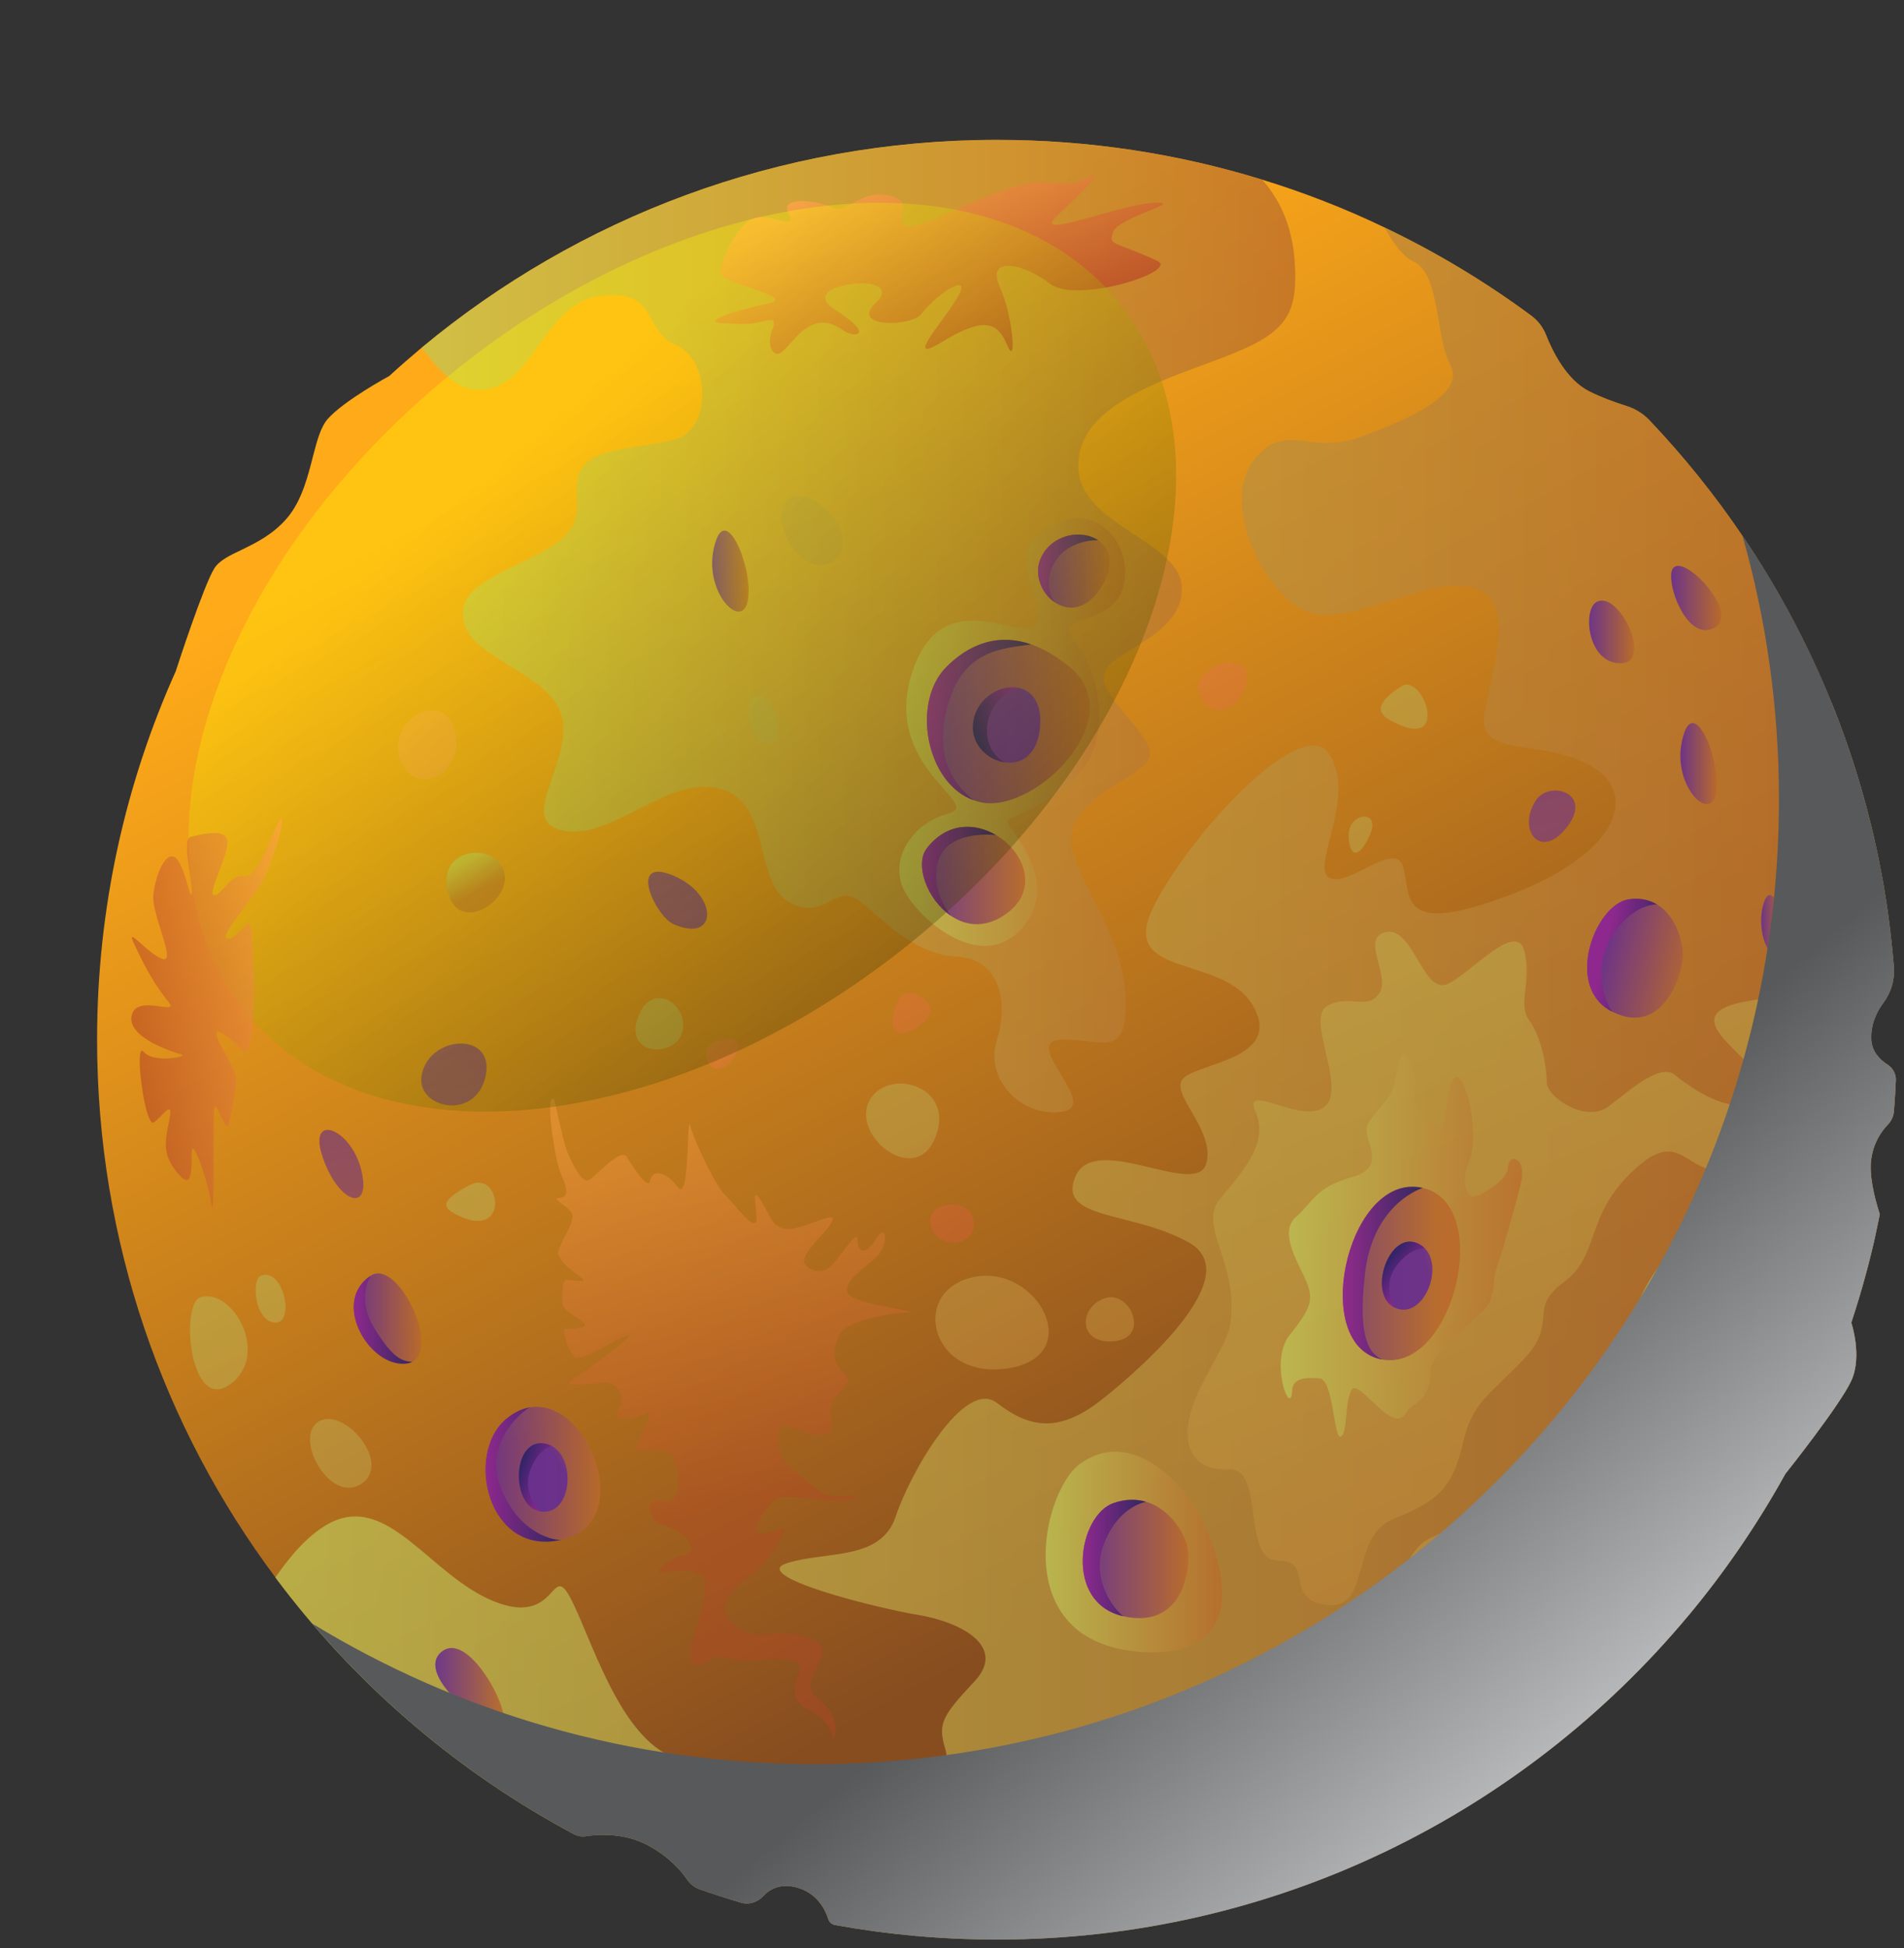 <svg width="86" height="88" viewBox="0 0 86 88" fill="none" xmlns="http://www.w3.org/2000/svg">
<rect x="0" y="0" width="86" height="88" fill="#333333" stroke="none"/>
<path d="M85.63 48.791V48.804C85.612 49.231 85.587 49.656 85.553 50.084C85.553 50.12 85.548 50.154 85.546 50.188C85.528 50.416 85.433 50.631 85.275 50.796C84.949 51.132 84.621 51.639 84.52 52.36C84.42 53.056 84.637 54.01 84.906 54.851C84.9 54.894 84.893 54.932 84.882 54.973C84.861 55.075 84.841 55.178 84.818 55.278C84.796 55.398 84.768 55.517 84.744 55.64C84.712 55.789 84.678 55.938 84.646 56.085C84.597 56.297 84.549 56.508 84.495 56.718C84.436 56.96 84.375 57.199 84.31 57.437C84.305 57.457 84.3 57.477 84.294 57.495C84.231 57.73 84.167 57.963 84.099 58.196C84.093 58.223 84.084 58.252 84.075 58.277C84.011 58.499 83.948 58.716 83.878 58.935C83.871 58.96 83.864 58.985 83.855 59.008C83.778 59.254 83.699 59.502 83.62 59.747C83.62 59.753 84.129 61.257 83.62 62.369C83.118 63.463 80.716 66.485 80.63 66.593V66.598C79.366 68.879 77.895 71.026 76.236 73.013C68.779 81.937 57.567 87.615 45.029 87.615C42.533 87.615 40.095 87.389 37.721 86.959C37.577 86.932 37.457 86.83 37.414 86.69C37.289 86.297 36.921 85.497 35.954 85.253C35.219 85.067 34.749 85.357 34.475 85.653C34.22 85.928 33.838 86.055 33.478 85.949C32.848 85.761 32.224 85.562 31.609 85.343C31.376 85.264 31.177 85.106 31.037 84.902C30.784 84.527 30.239 83.88 29.274 83.358C28.192 82.778 27.009 82.861 26.48 82.942C26.288 82.972 26.094 82.942 25.924 82.85C21.408 80.442 17.401 77.203 14.105 73.341C13.662 72.821 13.232 72.292 12.816 71.751C12.69 71.589 12.568 71.424 12.444 71.261C7.38 64.484 4.385 56.074 4.385 46.967C4.385 41.024 5.662 35.382 7.95 30.296C7.95 30.296 7.95 30.29 7.95 30.285C8.022 30.059 9.202 26.438 9.679 25.678C9.907 25.312 10.38 25.091 10.938 24.824C11.58 24.512 12.331 24.141 12.957 23.413C13.648 22.609 13.913 21.481 14.161 20.52C14.333 19.858 14.498 19.277 14.794 18.936C15.518 18.102 17.584 16.983 17.584 16.983C18.063 16.544 18.556 16.115 19.055 15.697C26.098 9.842 35.151 6.318 45.029 6.318C49.199 6.318 53.225 6.947 57.011 8.115C58.919 8.701 60.768 9.424 62.547 10.279C64.888 11.397 67.104 12.733 69.17 14.261C69.466 14.483 69.696 14.781 69.832 15.125C70.115 15.844 70.745 17.15 71.778 17.672C72.291 17.932 72.897 18.158 73.471 18.339C73.862 18.461 74.222 18.683 74.504 18.981C76.039 20.597 77.445 22.34 78.697 24.191C80.286 26.535 81.636 29.053 82.714 31.709C82.834 32.003 82.949 32.299 83.062 32.597C83.143 32.812 83.222 33.027 83.299 33.244C83.392 33.502 83.482 33.764 83.57 34.024C83.656 34.284 83.742 34.548 83.824 34.81C83.905 35.068 83.984 35.33 84.061 35.592C84.061 35.597 84.063 35.604 84.066 35.611C84.14 35.873 84.215 36.137 84.287 36.404C84.357 36.661 84.425 36.926 84.49 37.186C84.49 37.195 84.495 37.202 84.495 37.209C84.592 37.609 84.687 38.013 84.773 38.418C84.802 38.553 84.832 38.687 84.857 38.822C84.861 38.836 84.863 38.85 84.866 38.863C84.92 39.13 84.97 39.394 85.019 39.666C85.06 39.883 85.096 40.1 85.13 40.319C85.148 40.411 85.164 40.509 85.178 40.601C85.214 40.825 85.248 41.044 85.277 41.27C85.322 41.587 85.361 41.906 85.397 42.224C85.447 42.638 85.487 43.056 85.523 43.472C85.53 43.544 85.535 43.612 85.541 43.684C85.587 44.265 85.41 44.837 85.062 45.303C84.773 45.692 84.484 46.268 84.522 46.971C84.551 47.48 84.866 47.839 85.25 48.09C85.492 48.246 85.641 48.51 85.63 48.797V48.791Z" fill="url(#paint0_linear_10_919)"/>
<path style="mix-blend-mode:multiply" opacity="0.7" d="M58.5 12.589C58.5 14.594 57.61 15.261 54.938 16.264C52.266 17.265 48.702 18.38 48.702 21.052C48.702 23.723 53.267 24.392 53.378 26.508C53.489 28.624 50.483 29.293 49.927 30.294C49.371 31.296 52.042 33.079 51.932 34.08C51.821 35.082 49.147 35.64 48.48 37.31C47.811 38.981 50.596 41.542 50.819 44.772C51.043 48.002 49.818 46.888 47.924 46.967C46.03 47.046 49.818 50.007 47.924 50.228C46.03 50.452 44.472 48.669 45.029 46.967C45.584 45.265 45.139 43.325 43.247 43.215C41.353 43.104 40.13 41.768 38.905 40.764C37.68 39.763 37.346 41.655 35.675 40.764C34.005 39.874 34.895 36.309 32.558 35.642C30.221 34.975 27.771 37.869 25.542 37.536C23.315 37.202 25.653 34.752 25.431 32.636C25.21 30.52 21.421 29.851 20.976 28.181C20.531 26.51 22.423 26.065 24.651 24.84C26.878 23.615 25.653 22.39 26.211 21.275C26.767 20.161 28.996 20.274 30.553 19.829C32.113 19.383 32.113 16.264 30.553 15.597C28.993 14.931 29.773 13.036 27.102 13.371C24.43 13.705 24.095 17.826 21.421 17.602C20.626 17.535 19.812 16.759 19.057 15.701C26.1 9.847 35.153 6.323 45.031 6.323C49.201 6.323 53.227 6.951 57.013 8.12C58.292 9.571 58.505 11.206 58.505 12.593L58.5 12.589Z" fill="url(#paint1_linear_10_919)"/>
<path style="mix-blend-mode:multiply" opacity="0.7" d="M85.629 48.791C85.608 49.261 85.581 49.731 85.543 50.197C85.525 50.423 85.428 50.633 85.272 50.796C84.948 51.132 84.618 51.639 84.517 52.358C84.417 53.054 84.634 54.01 84.903 54.851C84.575 56.523 84.144 58.155 83.617 59.744C83.617 59.751 84.126 61.254 83.617 62.366C83.115 63.46 80.713 66.483 80.627 66.591V66.596C79.363 68.876 77.891 71.024 76.232 73.01C68.775 81.934 57.564 87.612 45.026 87.612C42.53 87.612 40.089 87.389 37.718 86.957C37.573 86.93 37.454 86.828 37.411 86.688C37.286 86.295 36.92 85.492 35.95 85.25C35.216 85.067 34.746 85.354 34.47 85.65C34.215 85.926 33.833 86.053 33.473 85.947C32.843 85.761 32.221 85.56 31.604 85.343C31.371 85.262 31.172 85.106 31.034 84.9C30.779 84.527 30.236 83.878 29.269 83.358C28.186 82.775 27.004 82.861 26.475 82.942C26.283 82.972 26.088 82.942 25.917 82.85C20.795 80.117 16.326 76.32 12.809 71.751C12.682 71.589 12.56 71.424 12.436 71.261C13.139 70.233 13.964 69.306 14.845 68.827C17.517 67.38 19.411 71.166 22.307 72.335C25.202 73.503 24.868 70.506 25.759 72.172C26.649 73.838 27.874 78.18 30.214 79.294C32.553 80.409 32.553 78.514 34.556 81.521C36.561 84.527 40.903 83.191 41.683 82.411C42.463 81.632 43.019 80.072 42.684 78.96C42.35 77.845 42.573 77.5 44.02 75.947C45.467 74.394 43.464 73.282 41.459 72.947C39.454 72.613 33.776 71.166 35.557 70.608C37.338 70.049 39.789 70.515 40.458 68.501C41.127 66.487 43.575 62.256 45.024 63.37C46.47 64.484 47.808 64.785 49.811 63.187C51.816 61.589 56.269 57.579 53.708 56.132C51.147 54.686 47.695 55.131 48.586 53.126C49.477 51.121 54.029 54.127 54.481 52.57C54.933 51.01 52.707 49.34 53.486 48.673C54.266 48.004 57.942 47.783 56.603 45.443C55.268 43.104 50.591 44.218 52.038 41.101C53.484 37.984 58.83 32.08 60.055 34.085C61.28 36.09 59.164 39.207 60.055 39.652C60.946 40.097 63.061 37.871 63.396 39.207C63.73 40.543 63.172 42.324 68.183 40.432C73.195 38.538 74.085 35.755 71.746 34.53C69.406 33.305 66.624 34.306 67.069 32.08C67.514 29.853 68.516 26.958 66.4 26.512C64.284 26.067 60.833 28.436 58.938 27.586C57.044 26.736 55.152 22.726 56.599 20.834C58.045 18.94 59.049 20.611 61.499 19.72C63.95 18.83 66.176 17.715 65.509 16.49C64.84 15.265 65.064 12.369 63.839 11.813C63.385 11.605 62.928 10.982 62.537 10.283C64.876 11.402 67.094 12.738 69.16 14.266C69.456 14.485 69.686 14.786 69.822 15.129C70.105 15.848 70.735 17.152 71.768 17.677C72.279 17.937 72.887 18.163 73.459 18.341C73.852 18.466 74.209 18.685 74.494 18.983C77.973 22.645 80.773 26.956 82.702 31.711C84.218 35.45 85.195 39.469 85.529 43.666C85.577 44.252 85.403 44.831 85.052 45.301C84.763 45.69 84.474 46.264 84.512 46.967C84.541 47.475 84.853 47.832 85.24 48.083C85.482 48.241 85.635 48.506 85.622 48.793L85.629 48.791Z" fill="url(#paint2_linear_10_919)"/>
<path style="mix-blend-mode:multiply" opacity="0.7" d="M85.248 48.081C85.49 48.239 85.641 48.501 85.63 48.791C85.63 48.795 85.63 48.8 85.63 48.804C85.612 49.231 85.587 49.656 85.553 50.084C85.551 50.117 85.549 50.154 85.546 50.188C85.531 50.416 85.433 50.633 85.275 50.798C84.952 51.135 84.622 51.641 84.52 52.36C84.421 53.056 84.638 54.01 84.907 54.851C84.9 54.894 84.893 54.932 84.882 54.973C84.862 55.075 84.841 55.178 84.819 55.278C84.796 55.398 84.769 55.517 84.744 55.639C84.712 55.789 84.678 55.938 84.647 56.085C84.597 56.297 84.55 56.508 84.495 56.718C84.437 56.96 84.376 57.199 84.31 57.437C84.305 57.457 84.301 57.477 84.294 57.495C84.231 57.73 84.168 57.963 84.1 58.196C84.093 58.223 84.084 58.252 84.075 58.277C84.012 58.499 83.948 58.716 83.878 58.935C83.871 58.96 83.865 58.985 83.856 59.008C83.779 59.254 83.7 59.502 83.621 59.747C83.621 59.753 84.129 61.257 83.621 62.369C83.119 63.463 80.716 66.485 80.63 66.593V66.598C79.367 68.879 77.895 71.026 76.236 73.013C76.575 71.966 76.749 71.055 76.543 70.61C75.874 69.163 76.209 68.049 77.434 66.935C78.659 65.82 76.989 64.263 78.881 62.814C80.775 61.367 81.998 60.253 81.331 58.804C80.662 57.357 81.887 55.574 82.221 53.793C82.556 52.012 81.442 51.677 78.77 52.678C76.098 53.68 76.209 50.673 73.869 52.789C71.53 54.905 72.31 56.686 70.639 57.911C68.969 59.136 70.415 59.692 68.858 61.363C67.299 63.033 66.519 63.261 66.073 65.208C65.628 67.154 64.959 67.823 62.956 68.603C60.954 69.383 61.955 72.723 59.95 72.5C57.945 72.276 59.394 70.495 57.724 70.495C56.053 70.495 57.167 66.263 55.497 66.374C53.827 66.485 53.047 65.149 54.161 62.812C55.276 60.474 55.721 60.472 55.608 58.58C55.497 56.686 54.272 55.239 55.052 54.238C55.832 53.237 57.391 51.716 56.722 50.249C56.053 48.782 58.838 50.852 59.839 49.984C60.841 49.116 58.949 45.997 59.95 45.441C60.951 44.885 61.731 45.665 62.289 44.885C62.846 44.105 61.399 42.324 62.624 42.1C63.849 41.876 64.294 44.995 65.409 44.439C66.523 43.883 68.526 41.544 68.86 42.993C69.195 44.442 68.526 45.332 69.084 46.11C69.642 46.887 69.864 48.226 69.864 48.895C69.864 49.564 71.645 50.744 72.649 49.986C73.65 49.229 74.988 48.004 75.655 48.56C76.324 49.116 78.551 50.676 79.33 49.451C80.11 48.226 76.769 46.779 77.549 45.775C78.329 44.772 83.006 45.441 82.895 43.214C82.784 40.988 80.779 37.534 80.668 35.531C80.594 34.177 82.043 33.282 82.716 31.711C82.836 32.005 82.951 32.301 83.064 32.6C83.146 32.814 83.225 33.029 83.302 33.246C83.394 33.504 83.485 33.766 83.573 34.026C83.659 34.286 83.745 34.55 83.826 34.813C83.908 35.07 83.987 35.332 84.064 35.595C84.064 35.599 84.066 35.606 84.068 35.613C84.143 35.875 84.217 36.139 84.29 36.406C84.36 36.664 84.427 36.928 84.493 37.188C84.493 37.197 84.498 37.204 84.498 37.211C84.597 37.611 84.692 38.016 84.776 38.42C84.805 38.556 84.834 38.689 84.859 38.825C84.864 38.838 84.866 38.852 84.868 38.865C84.923 39.132 84.972 39.397 85.022 39.668C85.063 39.885 85.099 40.102 85.133 40.321C85.151 40.414 85.167 40.511 85.18 40.604C85.216 40.827 85.25 41.047 85.28 41.273C85.325 41.589 85.363 41.908 85.4 42.227C85.449 42.64 85.49 43.058 85.526 43.474C85.531 43.544 85.537 43.614 85.542 43.684C85.587 44.265 85.411 44.84 85.063 45.307C84.773 45.699 84.484 46.27 84.522 46.973C84.552 47.482 84.864 47.839 85.25 48.09L85.248 48.081Z" fill="url(#paint3_linear_10_919)"/>
<path style="mix-blend-mode:multiply" opacity="0.7" d="M49.593 83.302C49.857 84.622 52.226 84.972 53.639 83.858C55.05 82.744 55.05 81.853 57.724 82.411C60.395 82.967 60.619 81.41 62.624 80.406C64.629 79.405 67.19 80.852 67.301 78.847C67.411 76.842 68.006 76.731 69.658 76.397C71.311 76.062 72.646 74.299 71.98 73.008C71.311 71.72 73.205 70.495 73.984 69.27C74.764 68.044 73.094 68.379 71.424 69.27C69.753 70.16 69.455 69.046 69.66 67.599C69.864 66.153 68.752 65.26 67.081 67.599C65.411 69.939 64.631 68.713 63.63 70.495C62.629 72.276 63.741 73.835 62.629 74.726C61.514 75.617 59.957 74.057 59.066 74.615C58.176 75.171 58.732 77.066 57.396 78.625C56.06 80.185 54.686 78.849 53.646 80.406C52.606 81.966 49.267 81.632 49.6 83.302H49.593Z" fill="url(#paint4_linear_10_919)"/>
<path style="mix-blend-mode:screen" opacity="0.8" d="M45.183 8.64C43.371 9.302 41.108 10.579 40.81 10.139C40.514 9.7 41.298 9.11 40.156 8.834C38.897 8.529 38.296 9.675 37.591 9.366C36.883 9.058 35.165 8.828 35.62 9.653C36.074 10.478 34.707 9.546 33.974 9.883C33.242 10.22 32.403 11.988 32.575 12.403C32.747 12.819 36.081 13.434 34.655 13.721C33.228 14.008 31.481 14.589 32.724 14.603C33.49 14.612 33.676 14.713 34.573 14.492C35.486 14.266 34.426 15.191 34.899 15.857C35.453 16.639 36.232 13.572 38.084 14.921C38.581 15.283 39.589 15.177 37.693 13.972C35.796 12.767 41.094 12.218 39.56 13.678C38.357 14.82 41.155 14.763 41.608 14.191C42.408 13.183 43.804 12.345 43.325 13.296C42.846 14.248 40.717 16.547 42.484 15.482C44.252 14.417 44.998 14.397 45.473 15.55C45.947 16.703 45.764 14.282 45.147 12.926C44.53 11.569 46.228 11.881 47.421 12.813C48.617 13.744 53.276 12.259 52.279 11.789C50.351 10.878 50.034 11.131 50.283 10.466C50.531 9.802 53.66 9.085 52.123 9.158C50.586 9.23 46.565 10.882 47.731 9.766C48.897 8.649 50.111 7.512 49.01 8.079C47.909 8.647 47.602 7.761 45.181 8.644L45.183 8.64Z" fill="url(#paint5_linear_10_919)"/>
<path style="mix-blend-mode:screen" opacity="0.4" d="M25.043 49.699C25.043 49.699 25.407 51.399 25.558 51.851C25.709 52.303 26.2 53.323 26.503 53.323C26.806 53.323 28.013 51.774 28.316 52.265C28.619 52.755 29.297 53.813 29.374 53.323C29.448 52.832 30.054 52.871 30.619 53.626C31.186 54.38 30.997 50.115 31.186 50.87C31.376 51.625 32.396 53.664 32.735 53.967C33.074 54.27 33.829 55.325 34.093 55.251C34.358 55.176 33.829 53.438 34.319 54.157C34.81 54.873 34.848 55.515 35.603 55.515C36.358 55.515 37.793 54.647 37.603 55.138C37.414 55.628 36.055 56.686 36.358 57.102C36.661 57.518 37.221 57.554 37.622 57.102C38.02 56.65 38.774 55.479 38.738 56.008C38.7 56.537 39.077 56.763 39.568 55.97C40.058 55.176 40.171 56.234 39.568 56.799C38.964 57.367 38.096 57.843 38.284 58.397C38.474 58.951 41.91 59.252 40.965 59.29C40.02 59.328 38.209 59.667 37.906 60.309C37.603 60.951 37.567 61.539 38.133 62.039C38.7 62.538 37.642 62.877 37.529 63.481C37.416 64.084 37.906 64.803 37.113 64.839C36.32 64.875 35.3 63.971 35.187 64.649C35.074 65.33 35.262 65.972 35.791 66.385C36.32 66.799 36.584 67.027 37.075 67.405C37.565 67.782 39.188 67.405 38.546 67.708C37.904 68.01 35.262 67.405 34.997 67.708C34.733 68.01 34.016 68.851 34.204 69.186C34.394 69.52 35.601 68.777 35.413 69.186C35.223 69.595 34.658 70.615 34.016 71.069C33.374 71.521 32.581 72.314 32.733 72.805C32.884 73.295 33.639 73.987 34.658 73.831C35.678 73.675 37.527 73.937 37.113 74.844C36.699 75.75 36.34 76.202 36.914 76.693C37.488 77.183 37.981 77.902 37.64 78.542C37.64 78.542 37.488 77.674 36.507 77.219C35.526 76.767 36.017 75.94 36.13 75.409C36.243 74.877 35.072 74.916 34.053 75.029C33.033 75.142 32.769 74.538 31.901 75.067C31.033 75.596 31.107 74.627 31.372 73.826C31.636 73.028 31.788 72.423 31.862 71.632C31.937 70.838 30.617 70.877 30.013 71.028C29.41 71.18 30.013 70.461 30.92 70.235C31.826 70.009 30.581 68.989 29.975 68.912C29.369 68.836 28.955 67.554 29.9 67.818C30.845 68.083 30.73 66.46 30.391 65.818C30.052 65.176 28.549 65.789 28.768 65.289C29.032 64.686 29.561 63.666 29.22 63.818C28.881 63.969 27.52 64.385 27.936 63.666C28.352 62.947 27.746 62.421 27.332 62.457C26.916 62.495 25.407 62.647 25.746 62.418C26.085 62.192 28.878 60.19 28.388 60.305C27.898 60.418 26.198 61.589 25.933 61.286C25.669 60.983 25.33 60.041 25.556 60.041C25.782 60.041 26.501 59.986 26.424 59.824C26.349 59.661 25.404 59.209 25.404 58.87C25.404 58.531 25.366 57.812 25.594 57.812C25.823 57.812 26.388 57.925 26.349 57.812C26.311 57.699 25.104 56.982 25.217 56.528C25.33 56.076 25.859 55.357 25.859 54.941C25.859 54.525 24.801 54.148 25.255 54.111C25.707 54.073 25.633 53.734 25.33 53.017C25.027 52.301 24.6 49.204 25.04 49.695L25.043 49.699Z" fill="url(#paint6_linear_10_919)"/>
<path style="mix-blend-mode:multiply" opacity="0.7" d="M46.889 24.148C45.478 25.265 47.501 27.616 46.735 28.282C45.969 28.949 42.465 26.248 41.168 30.48C39.868 34.711 44.472 36.345 42.838 36.752C41.204 37.161 40.031 38.904 40.933 40.389C41.834 41.874 44.617 43.996 46.308 41.747C47.998 39.498 45.13 37.159 45.544 37.012C45.957 36.863 48.74 35.638 49.371 33.931C50.001 32.224 49.499 30.102 48.507 28.899C47.515 27.697 50.261 28.364 50.745 26.472C51.226 24.578 49.373 22.182 46.889 24.148Z" fill="url(#paint7_linear_10_919)"/>
<path style="mix-blend-mode:multiply" opacity="0.7" d="M63.508 47.638C63.508 47.638 64.043 48.339 63.883 49.25C63.722 50.161 64.954 51.205 65.167 50.735C65.381 50.267 65.433 48.285 65.917 48.714C66.399 49.141 66.774 51.551 66.344 52.516C65.917 53.479 66.344 54.069 66.532 54.069C66.72 54.069 68.058 53.427 68.112 52.731C68.166 52.034 68.966 52.324 68.7 53.438C68.433 54.55 67.897 56.401 67.63 57.163C67.364 57.925 67.576 58.617 67.04 59.155C66.505 59.693 64.66 61.114 64.631 61.903C64.577 63.393 63.758 63.357 63.508 63.818C62.918 64.894 61.367 62.204 61.044 62.796C60.723 63.388 60.883 64.74 60.562 64.894C60.241 65.047 60.241 62.317 59.599 62.263C58.958 62.208 58.388 62.258 58.367 62.796C58.318 64.145 57.296 61.48 58.261 60.291C59.224 59.103 59.333 58.693 59.012 57.907C58.691 57.12 57.728 55.676 58.53 54.98C59.333 54.283 59.387 53.642 61.1 53.16C62.814 52.679 61.421 51.406 61.797 50.757C62.172 50.109 62.814 49.679 62.974 48.983C63.135 48.287 63.295 47.256 63.51 47.638H63.508Z" fill="url(#paint8_linear_10_919)"/>
<path style="mix-blend-mode:multiply" opacity="0.9" d="M44.361 36.252C44.229 36.228 44.1 36.194 43.978 36.148C41.829 35.38 41.155 31.723 42.749 30.129C43.398 29.48 44.715 28.463 46.576 29.108C47.109 29.295 47.692 29.621 48.316 30.129C51.101 32.412 46.813 36.7 44.363 36.255L44.361 36.252Z" fill="url(#paint9_linear_10_919)"/>
<path style="mix-blend-mode:multiply" opacity="0.9" d="M45.544 41.207C44.584 41.953 43.664 41.849 42.961 41.374C41.876 40.644 41.3 39.039 41.869 38.312C42.787 37.136 44.048 37.161 44.991 37.722C46.238 38.459 46.93 40.129 45.544 41.207Z" fill="url(#paint10_linear_10_919)"/>
<path style="mix-blend-mode:multiply" opacity="0.9" d="M49.816 26.397C49.154 27.57 48.268 27.631 47.644 27.209H47.639C47.029 26.793 46.672 25.918 47.031 25.172C47.547 24.108 48.86 23.913 49.599 24.401C50.123 24.745 50.359 25.432 49.816 26.397Z" fill="url(#paint11_linear_10_919)"/>
<path style="mix-blend-mode:multiply" opacity="0.9" d="M43.973 36.148C41.824 35.38 41.15 31.723 42.743 30.129C43.392 29.48 44.71 28.463 46.57 29.108C45.359 29.295 43.575 29.318 42.854 31.711C42.133 34.103 43.031 35.376 43.973 36.151V36.148Z" fill="url(#paint12_linear_10_919)"/>
<path style="mix-blend-mode:multiply" opacity="0.9" d="M49.599 24.401C49.599 24.401 48.266 24.345 47.644 25.394C47.022 26.442 47.644 27.206 47.644 27.206H47.639C47.029 26.791 46.672 25.916 47.031 25.17C47.547 24.105 48.86 23.911 49.599 24.399V24.401Z" fill="url(#paint13_linear_10_919)"/>
<path style="mix-blend-mode:multiply" opacity="0.9" d="M46.982 32.765C46.896 34.11 46.123 34.548 45.377 34.437H45.373C44.643 34.329 43.942 33.696 43.942 32.869C43.942 31.686 45.043 30.941 45.922 31.06C46.541 31.142 47.054 31.659 46.982 32.765Z" fill="url(#paint14_linear_10_919)"/>
<path style="mix-blend-mode:multiply" opacity="0.9" d="M45.922 31.06C45.922 31.06 44.697 31.589 44.591 32.803C44.484 34.017 45.377 34.437 45.377 34.437H45.373C44.643 34.329 43.942 33.696 43.942 32.869C43.942 31.686 45.043 30.941 45.922 31.06Z" fill="url(#paint15_linear_10_919)"/>
<path style="mix-blend-mode:multiply" opacity="0.9" d="M42.41 38.813C41.942 40.133 42.909 41.313 42.957 41.372C41.872 40.644 41.295 39.039 41.865 38.312C42.783 37.136 44.044 37.161 44.987 37.722C44.987 37.722 42.887 37.459 42.408 38.813H42.41Z" fill="url(#paint16_linear_10_919)"/>
<path style="mix-blend-mode:multiply" opacity="0.9" d="M62.451 61.415C59.167 60.859 60.786 53.269 64.011 53.619C64.099 53.628 64.185 53.644 64.266 53.662C67.481 54.401 65.654 61.957 62.451 61.415Z" fill="url(#paint17_linear_10_919)"/>
<path style="mix-blend-mode:multiply" opacity="0.9" d="M79.661 40.807C79.272 42.044 79.995 43.752 80.384 42.731C80.773 41.709 80.049 39.571 79.661 40.807Z" fill="url(#paint18_linear_10_919)"/>
<path style="mix-blend-mode:multiply" opacity="0.9" d="M76.086 33.072C75.313 35.204 77.153 37.2 77.487 35.918C77.822 34.636 76.635 31.56 76.086 33.072Z" fill="url(#paint19_linear_10_919)"/>
<path style="mix-blend-mode:multiply" opacity="0.9" d="M53.843 85.277C56.019 85.906 57.891 83.939 56.591 83.691C55.291 83.442 52.301 84.832 53.843 85.277Z" fill="url(#paint20_linear_10_919)"/>
<path style="mix-blend-mode:multiply" opacity="0.9" d="M44.068 85.02C46.116 85.992 48.279 84.351 47.036 83.896C45.792 83.442 42.617 84.33 44.068 85.02Z" fill="url(#paint21_linear_10_919)"/>
<path style="mix-blend-mode:multiply" opacity="0.9" d="M32.355 24.377C31.582 26.508 33.422 28.504 33.756 27.222C34.091 25.941 32.904 22.864 32.355 24.377Z" fill="url(#paint22_linear_10_919)"/>
<path style="mix-blend-mode:multiply" opacity="0.9" d="M75.483 26.119C75.548 27.193 76.491 29.055 77.546 28.282C78.602 27.509 75.372 24.282 75.483 26.119Z" fill="url(#paint23_linear_10_919)"/>
<path style="mix-blend-mode:multiply" opacity="0.9" d="M72.088 27.209C71.489 27.588 71.699 29.962 73.203 29.962C74.706 29.962 73.092 26.571 72.088 27.209Z" fill="url(#paint24_linear_10_919)"/>
<path style="mix-blend-mode:multiply" opacity="0.7" d="M78.057 55.239C75.085 55.585 73.504 59.193 73.434 61.198C73.364 63.203 73.812 65.011 75.202 65.319C76.594 65.624 78.489 61.343 79.045 58.915C79.657 56.243 78.694 55.165 78.057 55.239Z" fill="url(#paint25_linear_10_919)"/>
<path style="mix-blend-mode:multiply" opacity="0.9" d="M75.037 62.922C72.587 61.476 75.652 56.105 77.543 55.963C77.74 55.947 77.912 55.972 78.057 56.033C80.1 56.847 77.324 64.276 75.037 62.925V62.922Z" fill="url(#paint26_linear_10_919)"/>
<path style="mix-blend-mode:multiply" opacity="0.9" d="M64.266 53.662H64.262C64.262 53.662 62.024 54.324 61.654 57.527C61.283 60.728 61.988 61.211 62.451 61.415C59.167 60.859 60.786 53.269 64.011 53.619C64.099 53.628 64.185 53.644 64.266 53.662Z" fill="url(#paint27_linear_10_919)"/>
<path style="mix-blend-mode:multiply" opacity="0.7" d="M48.738 66.162C47.077 67.425 45.508 74.17 51.485 74.615C57.461 75.061 54.69 68.897 53.636 67.563C52.375 65.967 50.481 64.832 48.738 66.162Z" fill="url(#paint28_linear_10_919)"/>
<path style="mix-blend-mode:multiply" opacity="0.9" d="M78.057 56.033C78.057 56.033 76.456 56.354 75.401 58.718C74.341 61.085 74.537 62.394 75.037 62.922C72.587 61.476 75.652 56.105 77.543 55.963C77.74 55.947 77.912 55.972 78.057 56.033Z" fill="url(#paint29_linear_10_919)"/>
<path style="mix-blend-mode:multiply" opacity="0.9" d="M50.742 73.01C48.032 72.407 48.706 68.447 50.297 67.897C50.849 67.705 51.344 67.712 51.773 67.841C52.842 68.162 53.505 69.24 53.636 69.9C53.821 70.829 53.45 73.614 50.742 73.01Z" fill="url(#paint30_linear_10_919)"/>
<path style="mix-blend-mode:multiply" opacity="0.9" d="M50.742 73.01C48.032 72.407 48.706 68.447 50.297 67.897C50.849 67.705 51.344 67.712 51.773 67.841C51.773 67.841 50.555 68.008 49.886 69.679C49.217 71.349 50.331 72.703 50.74 73.01H50.742Z" fill="url(#paint31_linear_10_919)"/>
<path style="mix-blend-mode:multiply" opacity="0.9" d="M72.825 45.703C70.61 44.589 72.059 40.855 73.555 40.626C74.075 40.547 74.502 40.649 74.846 40.857C75.7 41.377 76.039 42.557 76.007 43.228C75.965 44.171 75.038 46.815 72.825 45.701V45.703Z" fill="url(#paint32_linear_10_919)"/>
<path style="mix-blend-mode:multiply" opacity="0.9" d="M72.825 45.703C70.61 44.589 72.059 40.855 73.555 40.626C74.075 40.547 74.502 40.649 74.846 40.857C74.846 40.857 73.754 40.785 72.811 42.285C71.869 43.786 72.538 45.323 72.825 45.703Z" fill="url(#paint33_linear_10_919)"/>
<path style="mix-blend-mode:multiply" opacity="0.7" d="M49.87 58.653C48.702 59.082 48.695 60.753 50.34 60.585C51.986 60.418 51.039 58.225 49.87 58.653Z" fill="url(#paint34_linear_10_919)"/>
<path style="mix-blend-mode:multiply" opacity="0.7" d="M43.966 57.69C41.073 58.302 41.993 62.366 45.542 61.81C49.091 61.254 46.857 57.077 43.966 57.69Z" fill="url(#paint35_linear_10_919)"/>
<path style="mix-blend-mode:multiply" opacity="0.9" d="M18.619 61.521C18.558 61.55 18.49 61.573 18.411 61.587C16.741 61.865 14.912 58.829 16.741 57.629C17.961 56.824 19.892 60.899 18.619 61.521Z" fill="url(#paint36_linear_10_919)"/>
<path style="mix-blend-mode:multiply" opacity="0.7" d="M11.786 57.629C11.318 57.814 11.532 59.742 12.439 59.744C13.345 59.749 12.789 57.233 11.786 57.629Z" fill="url(#paint37_linear_10_919)"/>
<path style="mix-blend-mode:multiply" opacity="0.7" d="M34.055 31.488C33.587 31.673 33.802 33.601 34.708 33.603C35.615 33.608 35.059 31.092 34.055 31.488Z" fill="url(#paint38_linear_10_919)"/>
<path style="mix-blend-mode:multiply" opacity="0.7" d="M9.058 58.596C8.131 58.87 8.556 63.867 10.394 62.532C12.231 61.196 10.505 58.167 9.058 58.596Z" fill="url(#paint39_linear_10_919)"/>
<path style="mix-blend-mode:multiply" opacity="0.7" d="M14.404 64.204C13.235 64.873 14.849 67.934 16.298 67.043C17.745 66.153 15.575 63.535 14.404 64.204Z" fill="url(#paint40_linear_10_919)"/>
<path style="mix-blend-mode:multiply" opacity="0.7" d="M35.696 22.523C34.528 23.192 36.142 26.253 37.591 25.362C39.037 24.471 36.867 21.854 35.696 22.523Z" fill="url(#paint41_linear_10_919)"/>
<path style="mix-blend-mode:multiply" opacity="0.9" d="M25.595 69.493C25.518 69.518 25.439 69.538 25.364 69.557H25.36C22.037 70.334 20.974 65.676 22.866 64.098C23.226 63.8 23.585 63.632 23.94 63.573C26.548 63.142 28.684 68.562 25.595 69.493Z" fill="url(#paint42_linear_10_919)"/>
<path style="mix-blend-mode:multiply" opacity="0.9" d="M24.532 65.201C24.668 65.217 24.794 65.255 24.905 65.309C25.99 65.87 25.841 68.221 24.629 68.286C24.55 68.291 24.471 68.286 24.401 68.273C23.067 68.035 23.135 65.045 24.535 65.201H24.532Z" fill="url(#paint43_linear_10_919)"/>
<path style="mix-blend-mode:multiply" opacity="0.9" d="M25.36 69.555C22.037 70.332 20.974 65.673 22.866 64.096C23.226 63.797 23.585 63.63 23.94 63.571C23.788 63.605 21.781 65.065 22.618 67.201C23.452 69.34 25.122 69.615 25.36 69.552V69.555Z" fill="url(#paint44_linear_10_919)"/>
<path style="mix-blend-mode:multiply" opacity="0.9" d="M24.531 65.201C24.667 65.217 24.794 65.255 24.904 65.309C24.904 65.309 24.219 65.504 23.912 66.535C23.639 67.466 24.271 68.148 24.396 68.273C23.062 68.035 23.13 65.045 24.529 65.201H24.531Z" fill="url(#paint45_linear_10_919)"/>
<path style="mix-blend-mode:multiply" opacity="0.9" d="M64.028 56.164C64.152 56.221 64.26 56.295 64.349 56.383C65.21 57.249 64.346 59.441 63.171 59.132C63.094 59.111 63.022 59.082 62.958 59.048C61.763 58.413 62.744 55.588 64.028 56.166V56.164Z" fill="url(#paint46_linear_10_919)"/>
<path style="mix-blend-mode:multiply" opacity="0.9" d="M64.028 56.164C64.152 56.22 64.26 56.295 64.349 56.383C64.349 56.383 63.637 56.358 63.031 57.244C62.486 58.047 62.877 58.89 62.958 59.046C61.763 58.411 62.744 55.585 64.028 56.164Z" fill="url(#paint47_linear_10_919)"/>
<path style="mix-blend-mode:multiply" opacity="0.9" d="M18.619 61.521C18.558 61.55 18.49 61.573 18.411 61.587C16.741 61.865 14.912 58.829 16.741 57.629C16.741 57.629 16.072 58.635 16.908 60C17.742 61.363 18.158 61.485 18.619 61.521Z" fill="url(#paint48_linear_10_919)"/>
<path style="mix-blend-mode:multiply" opacity="0.9" d="M19.916 74.638C18.691 75.727 22.256 78.401 22.701 77.9C23.146 77.398 21.141 73.546 19.916 74.638Z" fill="url(#paint49_linear_10_919)"/>
<path style="mix-blend-mode:overlay" d="M85.63 48.791V48.804C85.612 49.231 85.587 49.656 85.553 50.084C85.553 50.12 85.549 50.154 85.546 50.188C85.528 50.416 85.433 50.631 85.275 50.796C84.95 51.132 84.622 51.639 84.52 52.36C84.421 53.056 84.638 54.01 84.906 54.851C84.9 54.894 84.893 54.932 84.882 54.973C84.861 55.075 84.841 55.178 84.818 55.278C84.796 55.398 84.769 55.517 84.744 55.64C84.712 55.789 84.678 55.938 84.647 56.085C84.597 56.297 84.549 56.508 84.495 56.718C84.436 56.96 84.375 57.199 84.31 57.437C84.305 57.457 84.301 57.477 84.294 57.495C84.231 57.73 84.167 57.963 84.1 58.196C84.093 58.223 84.084 58.253 84.075 58.277C84.011 58.499 83.948 58.716 83.878 58.935C83.871 58.96 83.865 58.985 83.856 59.008C83.779 59.254 83.7 59.502 83.62 59.747C83.62 59.753 84.129 61.257 83.62 62.369C83.119 63.463 80.716 66.485 80.63 66.593V66.598C79.366 68.879 77.895 71.026 76.236 73.013C68.779 81.937 57.567 87.615 45.029 87.615C42.534 87.615 40.095 87.389 37.721 86.959C37.577 86.932 37.457 86.83 37.414 86.69C37.29 86.297 36.921 85.497 35.954 85.253C35.219 85.067 34.749 85.357 34.476 85.653C34.22 85.928 33.838 86.055 33.479 85.949C32.848 85.761 32.224 85.562 31.609 85.343C31.377 85.264 31.178 85.106 31.038 84.902C30.784 84.527 30.24 83.881 29.274 83.358C28.192 82.778 27.01 82.861 26.481 82.942C26.288 82.972 26.094 82.942 25.925 82.85C21.408 80.442 17.401 77.203 14.105 73.341C20.708 77.368 28.468 79.688 36.768 79.688C60.838 79.688 80.352 60.176 80.352 36.105C80.352 31.976 79.778 27.98 78.702 24.193C80.291 26.537 81.64 29.055 82.719 31.711C82.838 32.005 82.954 32.301 83.067 32.6C83.148 32.814 83.227 33.029 83.304 33.246C83.397 33.504 83.487 33.766 83.575 34.026C83.661 34.286 83.747 34.55 83.828 34.813C83.91 35.07 83.989 35.333 84.066 35.595C84.066 35.599 84.068 35.606 84.07 35.613C84.145 35.875 84.219 36.139 84.292 36.406C84.362 36.664 84.43 36.928 84.495 37.188C84.495 37.197 84.5 37.204 84.5 37.211C84.597 37.611 84.692 38.016 84.778 38.42C84.807 38.556 84.837 38.689 84.861 38.825C84.866 38.838 84.868 38.852 84.87 38.865C84.925 39.132 84.974 39.397 85.024 39.668C85.065 39.885 85.101 40.102 85.135 40.321C85.153 40.414 85.169 40.511 85.182 40.604C85.219 40.827 85.252 41.047 85.282 41.273C85.327 41.589 85.365 41.908 85.402 42.227C85.451 42.64 85.492 43.058 85.528 43.474C85.535 43.547 85.539 43.614 85.546 43.687C85.591 44.268 85.415 44.84 85.067 45.305C84.778 45.694 84.488 46.27 84.527 46.973C84.556 47.482 84.87 47.841 85.255 48.092C85.496 48.248 85.646 48.513 85.634 48.8L85.63 48.791Z" fill="url(#paint50_linear_10_919)"/>
<path style="mix-blend-mode:multiply" opacity="0.7" d="M39.31 49.647C38.331 51.223 41.326 53.682 42.249 51.379C43.171 49.078 40.201 48.212 39.31 49.647Z" fill="url(#paint51_linear_10_919)"/>
<path style="mix-blend-mode:multiply" opacity="0.9" d="M19.038 48.614C18.814 50.05 21.481 50.674 21.933 48.614C22.385 46.555 19.329 46.741 19.038 48.614Z" fill="url(#paint52_linear_10_919)"/>
<path style="mix-blend-mode:multiply" opacity="0.7" d="M28.842 45.886C28.103 47.694 30.497 47.816 30.82 46.627C31.143 45.438 29.512 44.252 28.842 45.886Z" fill="url(#paint53_linear_10_919)"/>
<path style="mix-blend-mode:screen" opacity="0.6" d="M32.021 48.042C32.573 48.949 34.022 47.005 32.993 46.964C31.962 46.924 31.709 47.527 32.021 48.042Z" fill="url(#paint54_linear_10_919)"/>
<path style="mix-blend-mode:multiply" opacity="0.7" d="M20.247 40.355C20.751 42.197 23.142 40.705 22.762 39.36C22.383 38.015 19.67 38.239 20.247 40.355Z" fill="url(#paint55_linear_10_919)"/>
<path style="mix-blend-mode:screen" opacity="0.6" d="M18.154 34.492C18.988 36.124 21.145 34.702 20.503 32.869C19.861 31.035 17.264 32.751 18.154 34.492Z" fill="url(#paint56_linear_10_919)"/>
<path style="mix-blend-mode:multiply" opacity="0.9" d="M30.403 41.736C32.423 42.66 32.482 40.414 30.403 39.548C28.323 38.682 29.612 41.374 30.403 41.736Z" fill="url(#paint57_linear_10_919)"/>
<path style="mix-blend-mode:multiply" opacity="0.9" d="M14.589 52.317C15.33 54.421 16.791 54.792 16.32 52.862C15.85 50.931 13.845 50.21 14.589 52.317Z" fill="url(#paint58_linear_10_919)"/>
<path style="mix-blend-mode:multiply" opacity="0.7" d="M20.62 54.869C23.052 56.119 22.638 52.789 21.212 53.533C19.785 54.274 20.041 54.573 20.62 54.869Z" fill="url(#paint59_linear_10_919)"/>
<path style="mix-blend-mode:screen" opacity="0.6" d="M40.62 45.086C39.912 46.634 40.486 47.123 41.644 46.245C42.801 45.366 40.932 44.403 40.62 45.086Z" fill="url(#paint60_linear_10_919)"/>
<path style="mix-blend-mode:screen" opacity="0.6" d="M54.158 31.262C54.665 32.778 56.238 31.926 56.31 30.59C56.385 29.254 53.785 30.149 54.158 31.262Z" fill="url(#paint61_linear_10_919)"/>
<path style="mix-blend-mode:multiply" opacity="0.7" d="M62.772 32.525C65.611 34.112 64.279 30.362 63.303 30.997C62.326 31.632 62.057 32.125 62.772 32.525Z" fill="url(#paint62_linear_10_919)"/>
<path style="mix-blend-mode:multiply" opacity="0.9" d="M69.378 36.148C68.492 37.493 69.597 38.908 70.786 37.349C71.975 35.789 69.97 35.244 69.378 36.148Z" fill="url(#paint63_linear_10_919)"/>
<path style="mix-blend-mode:multiply" opacity="0.7" d="M60.916 37.719C60.916 38.651 61.35 38.908 61.874 37.719C62.398 36.53 60.916 36.68 60.916 37.719Z" fill="url(#paint64_linear_10_919)"/>
<path style="mix-blend-mode:screen" opacity="0.6" d="M42.016 55.151C42.075 56.442 44.073 56.419 43.992 55.235C43.912 54.051 41.975 54.247 42.016 55.151Z" fill="url(#paint65_linear_10_919)"/>
<path style="mix-blend-mode:screen" opacity="0.3" d="M41.245 42.501C52.131 33.644 56.289 20.728 50.532 13.651C44.774 6.574 31.282 8.017 20.395 16.873C9.509 25.73 5.351 38.647 11.108 45.724C16.866 52.8 30.358 51.358 41.245 42.501Z" fill="url(#paint66_linear_10_919)"/>
<path style="mix-blend-mode:screen" opacity="0.6" d="M11.39 42.258C11.53 44.846 11.521 47.991 10.936 47.405C10.35 46.82 9.283 45.965 10.052 47.371C10.818 48.777 10.78 48.495 10.355 50.703C10.203 51.492 9.677 49.132 9.656 50.314C9.638 51.496 9.692 55.382 9.55 54.394C9.408 53.404 8.648 51.175 8.657 52.118C8.666 53.061 8.63 53.766 7.984 52.945C7.339 52.125 7.441 51.618 7.647 50.597C7.853 49.575 7.348 50.438 6.946 50.701C6.544 50.963 6.033 46.969 6.49 47.511C6.944 48.056 8.531 47.719 8.203 47.633C7.877 47.547 5.723 46.881 5.947 45.873C6.171 44.864 8.146 45.931 7.611 45.258C7.075 44.584 6.652 43.929 6.033 42.581C5.667 41.786 6.67 43.081 7.333 43.316C7.995 43.551 6.853 41.295 6.924 40.47C6.994 39.645 7.421 38.495 7.877 38.712C8.336 38.929 8.617 40.882 8.662 40.328C8.707 39.774 8.189 37.905 8.614 37.803C9.039 37.701 10.19 37.394 10.273 37.979C10.357 38.565 9.31 40.466 9.683 40.436C10.056 40.407 10.366 39.503 11.006 39.578C11.645 39.654 12.014 38.248 12.55 37.195C13.085 36.142 12.387 39.125 11.655 40.154C10.922 41.182 9.792 42.493 10.344 42.403C10.895 42.312 11.325 41.033 11.39 42.254V42.258Z" fill="url(#paint67_linear_10_919)"/>
<defs>
<linearGradient id="paint0_linear_10_919" x1="29.331" y1="17.849" x2="56.534" y2="68.316" gradientUnits="userSpaceOnUse">
<stop stop-color="#FFAA19"/>
<stop offset="1" stop-color="#874D1F"/>
</linearGradient>
<linearGradient id="paint1_linear_10_919" x1="19.052" y1="28.282" x2="58.5" y2="28.282" gradientUnits="userSpaceOnUse">
<stop stop-color="#BEC958"/>
<stop offset="1" stop-color="#B96A2B"/>
</linearGradient>
<linearGradient id="paint2_linear_10_919" x1="12.438" y1="48.944" x2="85.631" y2="48.944" gradientUnits="userSpaceOnUse">
<stop stop-color="#BEC958"/>
<stop offset="1" stop-color="#B96A2B"/>
</linearGradient>
<linearGradient id="paint3_linear_10_919" x1="52.504" y1="9.639" x2="84.353" y2="88.48" gradientUnits="userSpaceOnUse">
<stop stop-color="#BEC958"/>
<stop offset="1" stop-color="#B96A2B"/>
</linearGradient>
<linearGradient id="paint4_linear_10_919" x1="49.57" y1="75.343" x2="74.177" y2="75.343" gradientUnits="userSpaceOnUse">
<stop stop-color="#BEC958"/>
<stop offset="1" stop-color="#B96A2B"/>
</linearGradient>
<linearGradient id="paint5_linear_10_919" x1="40.525" y1="7.193" x2="44.318" y2="16.413" gradientUnits="userSpaceOnUse">
<stop stop-color="#FFA348"/>
<stop offset="1" stop-color="#B54525"/>
</linearGradient>
<linearGradient id="paint6_linear_10_919" x1="30.922" y1="49.663" x2="34.932" y2="67.703" gradientUnits="userSpaceOnUse">
<stop stop-color="#FFA348"/>
<stop offset="1" stop-color="#B54525"/>
</linearGradient>
<linearGradient id="paint7_linear_10_919" x1="40.618" y1="33.072" x2="50.819" y2="33.072" gradientUnits="userSpaceOnUse">
<stop stop-color="#BEC958"/>
<stop offset="1" stop-color="#B96A2B"/>
</linearGradient>
<linearGradient id="paint8_linear_10_919" x1="57.848" y1="56.227" x2="68.754" y2="56.227" gradientUnits="userSpaceOnUse">
<stop stop-color="#BEC958"/>
<stop offset="1" stop-color="#B96A2B"/>
</linearGradient>
<linearGradient id="paint9_linear_10_919" x1="41.867" y1="32.593" x2="49.22" y2="32.593" gradientUnits="userSpaceOnUse">
<stop stop-color="#662D91"/>
<stop offset="1" stop-color="#B96A2B"/>
</linearGradient>
<linearGradient id="paint10_linear_10_919" x1="41.643" y1="39.548" x2="46.306" y2="39.548" gradientUnits="userSpaceOnUse">
<stop stop-color="#662D91"/>
<stop offset="1" stop-color="#B96A2B"/>
</linearGradient>
<linearGradient id="paint11_linear_10_919" x1="46.889" y1="25.798" x2="50.123" y2="25.798" gradientUnits="userSpaceOnUse">
<stop stop-color="#662D91"/>
<stop offset="1" stop-color="#B96A2B"/>
</linearGradient>
<linearGradient id="paint12_linear_10_919" x1="41.867" y1="32.525" x2="46.573" y2="32.525" gradientUnits="userSpaceOnUse">
<stop stop-color="#92278F"/>
<stop offset="1" stop-color="#262262"/>
</linearGradient>
<linearGradient id="paint13_linear_10_919" x1="46.889" y1="25.678" x2="49.599" y2="25.678" gradientUnits="userSpaceOnUse">
<stop stop-color="#92278F"/>
<stop offset="1" stop-color="#262262"/>
</linearGradient>
<linearGradient id="paint14_linear_10_919" x1="44.572" y1="33.107" x2="41.537" y2="34.004" gradientUnits="userSpaceOnUse">
<stop stop-color="#662D91"/>
<stop offset="1" stop-color="#B96A2B"/>
</linearGradient>
<linearGradient id="paint15_linear_10_919" x1="46.382" y1="32.501" x2="44.013" y2="33.201" gradientUnits="userSpaceOnUse">
<stop stop-color="#92278F"/>
<stop offset="1" stop-color="#262262"/>
</linearGradient>
<linearGradient id="paint16_linear_10_919" x1="41.644" y1="39.361" x2="44.989" y2="39.361" gradientUnits="userSpaceOnUse">
<stop stop-color="#92278F"/>
<stop offset="1" stop-color="#262262"/>
</linearGradient>
<linearGradient id="paint17_linear_10_919" x1="58.72" y1="57.525" x2="64.927" y2="57.525" gradientUnits="userSpaceOnUse">
<stop stop-color="#662D91"/>
<stop offset="1" stop-color="#B96A2B"/>
</linearGradient>
<linearGradient id="paint18_linear_10_919" x1="79.548" y1="41.736" x2="80.495" y2="41.736" gradientUnits="userSpaceOnUse">
<stop stop-color="#662D91"/>
<stop offset="1" stop-color="#B96A2B"/>
</linearGradient>
<linearGradient id="paint19_linear_10_919" x1="75.898" y1="34.492" x2="77.546" y2="34.492" gradientUnits="userSpaceOnUse">
<stop stop-color="#662D91"/>
<stop offset="1" stop-color="#B96A2B"/>
</linearGradient>
<linearGradient id="paint20_linear_10_919" x1="55.298" y1="85.387" x2="55.188" y2="83.743" gradientUnits="userSpaceOnUse">
<stop stop-color="#662D91"/>
<stop offset="1" stop-color="#B96A2B"/>
</linearGradient>
<linearGradient id="paint21_linear_10_919" x1="45.435" y1="85.357" x2="45.593" y2="83.716" gradientUnits="userSpaceOnUse">
<stop stop-color="#662D91"/>
<stop offset="1" stop-color="#B96A2B"/>
</linearGradient>
<linearGradient id="paint22_linear_10_919" x1="32.167" y1="25.798" x2="33.815" y2="25.798" gradientUnits="userSpaceOnUse">
<stop stop-color="#662D91"/>
<stop offset="1" stop-color="#B96A2B"/>
</linearGradient>
<linearGradient id="paint23_linear_10_919" x1="75.481" y1="27.014" x2="77.759" y2="27.014" gradientUnits="userSpaceOnUse">
<stop stop-color="#662D91"/>
<stop offset="1" stop-color="#B96A2B"/>
</linearGradient>
<linearGradient id="paint24_linear_10_919" x1="71.776" y1="28.545" x2="73.813" y2="28.545" gradientUnits="userSpaceOnUse">
<stop stop-color="#662D91"/>
<stop offset="1" stop-color="#B96A2B"/>
</linearGradient>
<linearGradient id="paint25_linear_10_919" x1="73.43" y1="60.285" x2="79.241" y2="60.285" gradientUnits="userSpaceOnUse">
<stop stop-color="#BEC958"/>
<stop offset="1" stop-color="#B96A2B"/>
</linearGradient>
<linearGradient id="paint26_linear_10_919" x1="74.126" y1="59.523" x2="78.769" y2="59.523" gradientUnits="userSpaceOnUse">
<stop stop-color="#662D91"/>
<stop offset="1" stop-color="#B96A2B"/>
</linearGradient>
<linearGradient id="paint27_linear_10_919" x1="60.65" y1="57.511" x2="64.266" y2="57.511" gradientUnits="userSpaceOnUse">
<stop stop-color="#92278F"/>
<stop offset="1" stop-color="#262262"/>
</linearGradient>
<linearGradient id="paint28_linear_10_919" x1="47.231" y1="70.108" x2="55.203" y2="70.108" gradientUnits="userSpaceOnUse">
<stop stop-color="#BEC958"/>
<stop offset="1" stop-color="#B96A2B"/>
</linearGradient>
<linearGradient id="paint29_linear_10_919" x1="74.126" y1="59.441" x2="78.057" y2="59.441" gradientUnits="userSpaceOnUse">
<stop stop-color="#92278F"/>
<stop offset="1" stop-color="#262262"/>
</linearGradient>
<linearGradient id="paint30_linear_10_919" x1="48.907" y1="70.42" x2="53.676" y2="70.42" gradientUnits="userSpaceOnUse">
<stop stop-color="#662D91"/>
<stop offset="1" stop-color="#B96A2B"/>
</linearGradient>
<linearGradient id="paint31_linear_10_919" x1="48.907" y1="70.379" x2="51.776" y2="70.379" gradientUnits="userSpaceOnUse">
<stop stop-color="#92278F"/>
<stop offset="1" stop-color="#262262"/>
</linearGradient>
<linearGradient id="paint32_linear_10_919" x1="72.451" y1="42.981" x2="76.595" y2="43.908" gradientUnits="userSpaceOnUse">
<stop stop-color="#662D91"/>
<stop offset="1" stop-color="#B96A2B"/>
</linearGradient>
<linearGradient id="paint33_linear_10_919" x1="72.46" y1="42.939" x2="74.951" y2="43.496" gradientUnits="userSpaceOnUse">
<stop stop-color="#92278F"/>
<stop offset="1" stop-color="#262262"/>
</linearGradient>
<linearGradient id="paint34_linear_10_919" x1="30.375" y1="25.706" x2="57.101" y2="71.697" gradientUnits="userSpaceOnUse">
<stop stop-color="#BEC958"/>
<stop offset="1" stop-color="#B96A2B"/>
</linearGradient>
<linearGradient id="paint35_linear_10_919" x1="26.315" y1="28.065" x2="53.042" y2="74.055" gradientUnits="userSpaceOnUse">
<stop stop-color="#BEC958"/>
<stop offset="1" stop-color="#B96A2B"/>
</linearGradient>
<linearGradient id="paint36_linear_10_919" x1="15.981" y1="59.563" x2="19.037" y2="59.563" gradientUnits="userSpaceOnUse">
<stop stop-color="#662D91"/>
<stop offset="1" stop-color="#B96A2B"/>
</linearGradient>
<linearGradient id="paint37_linear_10_919" x1="2.477" y1="41.917" x2="29.202" y2="87.909" gradientUnits="userSpaceOnUse">
<stop stop-color="#BEC958"/>
<stop offset="1" stop-color="#B96A2B"/>
</linearGradient>
<linearGradient id="paint38_linear_10_919" x1="24.745" y1="15.776" x2="51.471" y2="61.767" gradientUnits="userSpaceOnUse">
<stop stop-color="#BEC958"/>
<stop offset="1" stop-color="#B96A2B"/>
</linearGradient>
<linearGradient id="paint39_linear_10_919" x1="-0.203" y1="43.474" x2="26.521" y2="89.462" gradientUnits="userSpaceOnUse">
<stop stop-color="#BEC958"/>
<stop offset="1" stop-color="#B96A2B"/>
</linearGradient>
<linearGradient id="paint40_linear_10_919" x1="1.812" y1="42.306" x2="28.536" y2="88.297" gradientUnits="userSpaceOnUse">
<stop stop-color="#BEC958"/>
<stop offset="1" stop-color="#B96A2B"/>
</linearGradient>
<linearGradient id="paint41_linear_10_919" x1="23.102" y1="0.625" x2="49.828" y2="46.616" gradientUnits="userSpaceOnUse">
<stop stop-color="#BEC958"/>
<stop offset="1" stop-color="#B96A2B"/>
</linearGradient>
<linearGradient id="paint42_linear_10_919" x1="21.933" y1="66.596" x2="27.122" y2="66.596" gradientUnits="userSpaceOnUse">
<stop stop-color="#662D91"/>
<stop offset="1" stop-color="#B96A2B"/>
</linearGradient>
<linearGradient id="paint43_linear_10_919" x1="25.307" y1="66.216" x2="27.523" y2="64.832" gradientUnits="userSpaceOnUse">
<stop stop-color="#662D91"/>
<stop offset="1" stop-color="#B96A2B"/>
</linearGradient>
<linearGradient id="paint44_linear_10_919" x1="21.933" y1="66.607" x2="25.36" y2="66.607" gradientUnits="userSpaceOnUse">
<stop stop-color="#92278F"/>
<stop offset="1" stop-color="#262262"/>
</linearGradient>
<linearGradient id="paint45_linear_10_919" x1="24.827" y1="66.884" x2="23.345" y2="66.363" gradientUnits="userSpaceOnUse">
<stop stop-color="#92278F"/>
<stop offset="1" stop-color="#262262"/>
</linearGradient>
<linearGradient id="paint46_linear_10_919" x1="64.473" y1="57.405" x2="67.009" y2="56.769" gradientUnits="userSpaceOnUse">
<stop stop-color="#662D91"/>
<stop offset="1" stop-color="#B96A2B"/>
</linearGradient>
<linearGradient id="paint47_linear_10_919" x1="63.81" y1="57.896" x2="62.562" y2="56.946" gradientUnits="userSpaceOnUse">
<stop stop-color="#92278F"/>
<stop offset="1" stop-color="#262262"/>
</linearGradient>
<linearGradient id="paint48_linear_10_919" x1="15.981" y1="59.616" x2="18.619" y2="59.616" gradientUnits="userSpaceOnUse">
<stop stop-color="#92278F"/>
<stop offset="1" stop-color="#262262"/>
</linearGradient>
<linearGradient id="paint49_linear_10_919" x1="19.661" y1="76.204" x2="22.762" y2="76.204" gradientUnits="userSpaceOnUse">
<stop stop-color="#662D91"/>
<stop offset="1" stop-color="#B96A2B"/>
</linearGradient>
<linearGradient id="paint50_linear_10_919" x1="72.391" y1="78.948" x2="58.582" y2="62.913" gradientUnits="userSpaceOnUse">
<stop stop-color="#BCBEC0"/>
<stop offset="1" stop-color="#58595B"/>
</linearGradient>
<linearGradient id="paint51_linear_10_919" x1="27.4" y1="27.435" x2="54.125" y2="73.426" gradientUnits="userSpaceOnUse">
<stop stop-color="#BEC958"/>
<stop offset="1" stop-color="#B96A2B"/>
</linearGradient>
<linearGradient id="paint52_linear_10_919" x1="16.194" y1="26.623" x2="26.662" y2="79.742" gradientUnits="userSpaceOnUse">
<stop stop-color="#662D91"/>
<stop offset="1" stop-color="#B96A2B"/>
</linearGradient>
<linearGradient id="paint53_linear_10_919" x1="20.951" y1="31.182" x2="47.678" y2="77.172" gradientUnits="userSpaceOnUse">
<stop stop-color="#BEC958"/>
<stop offset="1" stop-color="#B96A2B"/>
</linearGradient>
<linearGradient id="paint54_linear_10_919" x1="17.977" y1="28.841" x2="50.271" y2="70.043" gradientUnits="userSpaceOnUse">
<stop stop-color="#FFA348"/>
<stop offset="1" stop-color="#B54525"/>
</linearGradient>
<linearGradient id="paint55_linear_10_919" x1="20.963" y1="38.872" x2="21.693" y2="40.226" gradientUnits="userSpaceOnUse">
<stop stop-color="#BEC958"/>
<stop offset="1" stop-color="#B96A2B"/>
</linearGradient>
<linearGradient id="paint56_linear_10_919" x1="16.484" y1="30.012" x2="48.778" y2="71.213" gradientUnits="userSpaceOnUse">
<stop stop-color="#FFA348"/>
<stop offset="1" stop-color="#B54525"/>
</linearGradient>
<linearGradient id="paint57_linear_10_919" x1="27.421" y1="24.41" x2="37.889" y2="77.529" gradientUnits="userSpaceOnUse">
<stop stop-color="#662D91"/>
<stop offset="1" stop-color="#B96A2B"/>
</linearGradient>
<linearGradient id="paint58_linear_10_919" x1="10.541" y1="27.738" x2="21.009" y2="80.856" gradientUnits="userSpaceOnUse">
<stop stop-color="#662D91"/>
<stop offset="1" stop-color="#B96A2B"/>
</linearGradient>
<linearGradient id="paint59_linear_10_919" x1="11.155" y1="36.876" x2="37.88" y2="82.866" gradientUnits="userSpaceOnUse">
<stop stop-color="#BEC958"/>
<stop offset="1" stop-color="#B96A2B"/>
</linearGradient>
<linearGradient id="paint60_linear_10_919" x1="24.04" y1="24.087" x2="56.334" y2="65.289" gradientUnits="userSpaceOnUse">
<stop stop-color="#FFA348"/>
<stop offset="1" stop-color="#B54525"/>
</linearGradient>
<linearGradient id="paint61_linear_10_919" x1="40.074" y1="11.52" x2="72.368" y2="52.721" gradientUnits="userSpaceOnUse">
<stop stop-color="#FFA348"/>
<stop offset="1" stop-color="#B54525"/>
</linearGradient>
<linearGradient id="paint62_linear_10_919" x1="52.342" y1="12.941" x2="79.069" y2="58.933" gradientUnits="userSpaceOnUse">
<stop stop-color="#BEC958"/>
<stop offset="1" stop-color="#B96A2B"/>
</linearGradient>
<linearGradient id="paint63_linear_10_919" x1="66.157" y1="16.777" x2="76.624" y2="69.896" gradientUnits="userSpaceOnUse">
<stop stop-color="#662D91"/>
<stop offset="1" stop-color="#B96A2B"/>
</linearGradient>
<linearGradient id="paint64_linear_10_919" x1="48.416" y1="15.222" x2="75.142" y2="61.214" gradientUnits="userSpaceOnUse">
<stop stop-color="#BEC958"/>
<stop offset="1" stop-color="#B96A2B"/>
</linearGradient>
<linearGradient id="paint65_linear_10_919" x1="20.669" y1="26.73" x2="52.963" y2="67.931" gradientUnits="userSpaceOnUse">
<stop stop-color="#FFA348"/>
<stop offset="1" stop-color="#B54525"/>
</linearGradient>
<linearGradient id="paint66_linear_10_919" x1="23.057" y1="20.606" x2="46.775" y2="48.332" gradientUnits="userSpaceOnUse">
<stop stop-color="#FFFF00"/>
<stop offset="1"/>
</linearGradient>
<linearGradient id="paint67_linear_10_919" x1="13.803" y1="45.34" x2="5.842" y2="46.483" gradientUnits="userSpaceOnUse">
<stop stop-color="#FFA348"/>
<stop offset="1" stop-color="#B54525"/>
</linearGradient>
</defs>
</svg>
